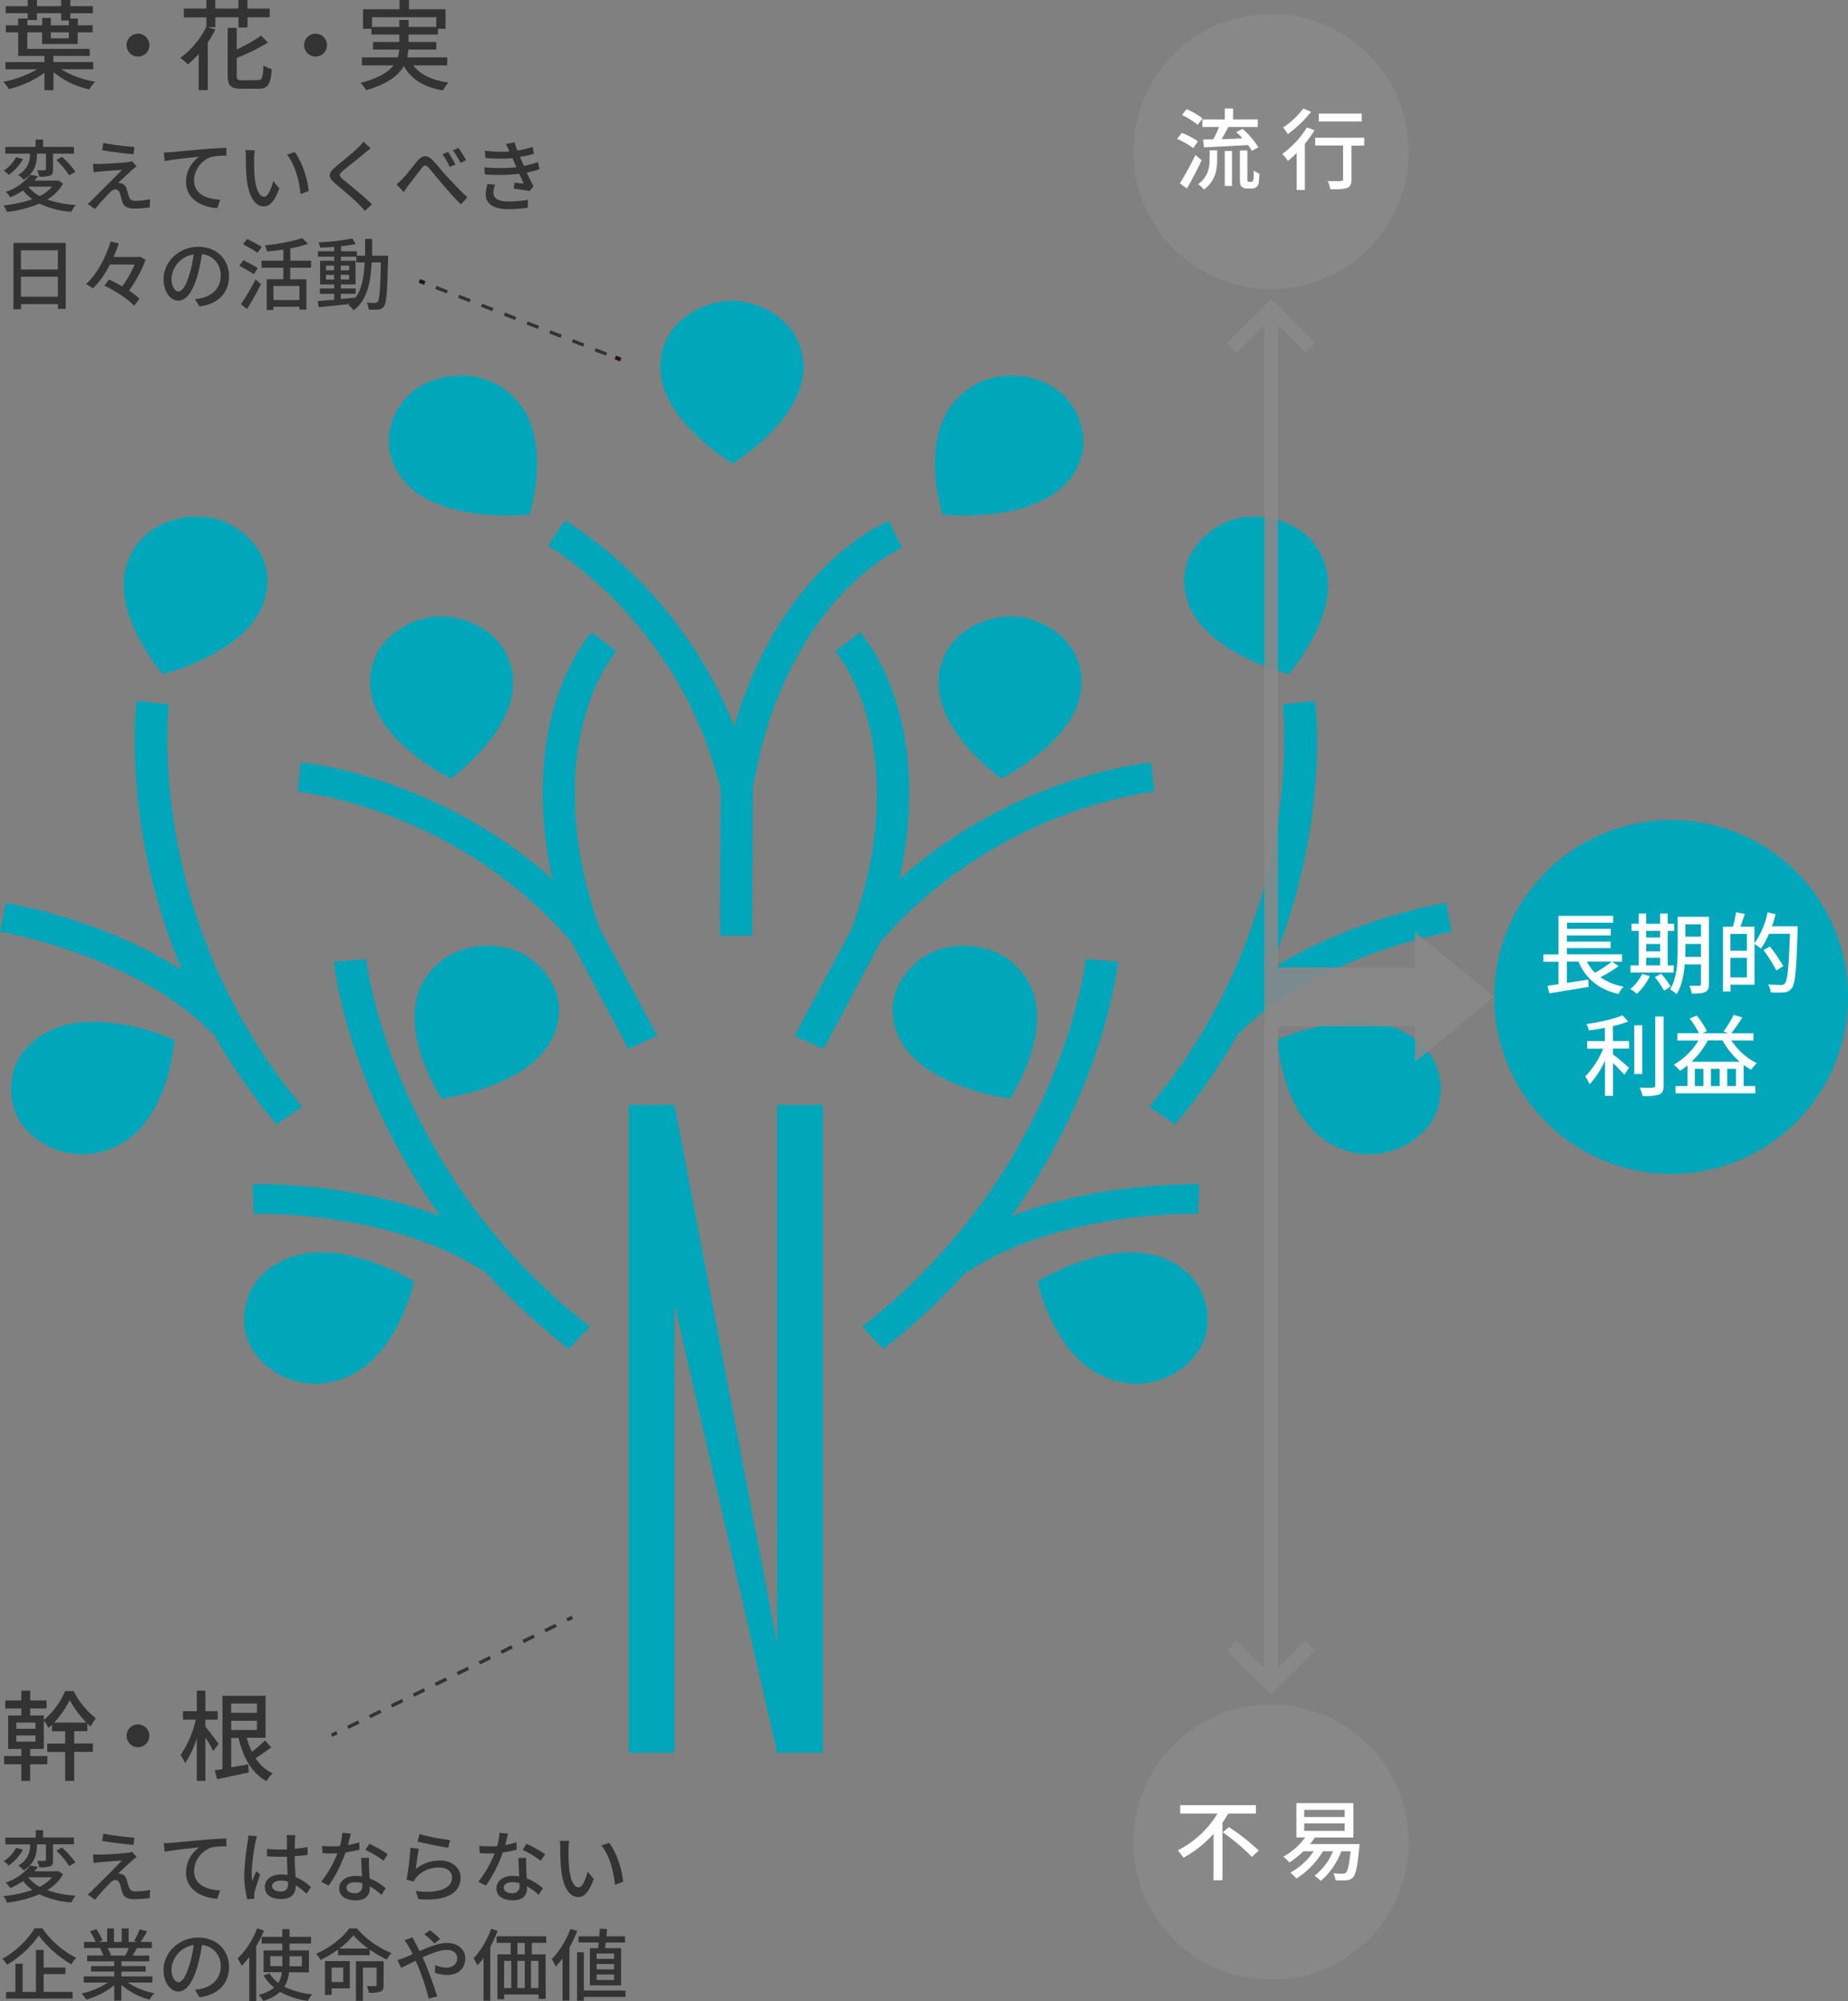 <svg xmlns="http://www.w3.org/2000/svg" xmlns:xlink="http://www.w3.org/1999/xlink" viewBox="0 0 600 649.47"><rect x="0" y="0" width="600" height="649.47" fill="#808080" stroke="none"/><defs><style>.cls-1{fill:none;}.cls-2{fill:#00a6ba;}.cls-3{fill:#333;}.cls-4{fill:#231815;}.cls-5{fill:#888;}.cls-6{fill:#fff;}.cls-7{opacity:0.9;}.cls-8{clip-path:url(#clip-path);}</style><clipPath id="clip-path"><rect class="cls-1" x="398.35" y="97.06" width="86.8" height="452.95"/></clipPath></defs><g id="レイヤー_2" data-name="レイヤー 2"><g id="レイヤー_1-2" data-name="レイヤー 1"><polygon class="cls-2" points="252.33 533.55 218.99 358.57 204.17 358.57 204.17 568.91 218.99 568.91 218.99 423.29 252.33 568.91 267.15 568.91 267.15 358.57 252.33 358.57 252.33 533.55"/><path class="cls-2" d="M194.66,301.16c-5.8-16.57-8.27-30.75-8-45.93.55-29.22,13.35-43.7,13.48-43.84l-8-6.14c-.63.68-15.31,16.94-15.93,49.82a126.87,126.87,0,0,0,3.21,30.29c-37.83-33.54-79.79-37.73-81.78-37.9l-1,9.51c.5,0,51,5,88.89,48.74L204,340.4l9.44-4.19Z"/><path class="cls-2" d="M118.84,311.26l-10.44.91c.22,2.18,4.71,41.06,34.62,82.57-29.13-11.2-59.44-10.42-61-10.37l.37,9.55c.49,0,44.62-1.13,74.92,18.89l.17-.22a214,214,0,0,0,27.21,25.24l6.82-7.27c-64.61-50.29-72.56-118.61-72.64-119.3"/><path class="cls-2" d="M89.81,365l8.35-5.8c-51.49-61.58-43.41-129.9-43.32-130.58l-10.43-1.12c-.28,2.17-4.92,41,14.69,87.36C33.23,298.32,3.41,293.25,1.86,293L0,302.41c.44.07,43.86,7.48,68.84,32.87l.22-.18A201.1,201.1,0,0,0,89.81,365"/><path class="cls-2" d="M234,256.63l-.25,47.06,10.5,0,.19-47.49c2.83-17.2,7.49-30.92,15.11-44.43,14.64-26,33.14-33.84,33.32-33.92l-2.13-4.36-2.11-4.38c-.89.35-21.95,9-38.43,38.29a130.75,130.75,0,0,0-11.8,28.47c-17.7-45.31-53.32-65.94-55-66.9l-5.53,8.13c.44.24,43.3,25,56.15,79.49"/><path class="cls-2" d="M237.87,150.43s23-13.92,23-31.19c0-14.85-13.74-21.55-23.23-21.65-9.51.1-23.24,6.8-23.24,21.65,0,17.27,23.44,31.19,23.44,31.19"/><path class="cls-2" d="M171.94,167s7.75-24.17-4.47-37.37c-10.51-11.35-25.75-8.4-33.08-2.9-7.2,5.66-12.95,18.85-2.44,30.2,12.22,13.2,40,10.07,40,10.07"/><path class="cls-2" d="M85.52,195.8c5.11-14.11-5.63-24.39-14.62-27.2-9.06-2.62-24.4-.17-29.51,13.94-5.94,16.39,11.53,36.3,11.53,36.3s26.66-6.64,32.6-23"/><path class="cls-2" d="M146.28,252.72S168,237.19,166.55,220c-1.27-14.81-15.54-20.51-25-19.93-9.47.77-22.58,8.44-21.3,23.24,1.48,17.22,26.05,29.43,26.05,29.43"/><path class="cls-2" d="M179,337.59c7.08-13.38-2.09-24.85-10.61-28.69-8.61-3.67-24.17-3.07-31.25,10.31-8.23,15.55,6.24,37.37,6.24,37.37s27.38-3.43,35.62-19"/><path class="cls-2" d="M15.41,334.94c-14.1,7.45-13.57,21.64-8.9,29.17a24.81,24.81,0,0,0,32.22,7.45c16.39-8.67,17.86-34.12,17.86-34.12s-24.78-11.17-41.18-2.5"/><path class="cls-2" d="M94.1,408.15C79,413.73,77.33,427.84,80.8,435.9c3.66,8,15.64,17.06,30.75,11.49,17.57-6.49,22.93-31.5,22.93-31.5s-22.81-14.22-40.38-7.74"/><path class="cls-2" d="M374.75,257l-1-9.51c-2,.17-44,4.36-81.79,37.9a126.36,126.36,0,0,0,3.21-30.29c-.61-32.87-15.29-49.14-15.92-49.82l-8.05,6.14c.13.14,12.93,14.62,13.47,43.84.29,15.18-2.17,29.36-8,45.93l-18.72,35.06,9.44,4.18L286,305.55C323.78,262.14,374.24,257,374.75,257"/><path class="cls-2" d="M389,393.92l.37-9.55c-1.58,0-31.9-.83-61,10.37,29.92-41.51,34.39-80.39,34.62-82.57l-10.44-.91c-.07.69-7.88,68.9-72.63,119.3l6.81,7.27a214.75,214.75,0,0,0,27.22-25.24l.17.22c30.31-20,74.5-18.87,74.91-18.89"/><path class="cls-2" d="M469.46,293c-1.55.25-31.36,5.32-57.24,21.87,19.62-46.32,15-85.18,14.69-87.36l-10.43,1.12c.09.69,8.17,69-43.32,130.58l8.35,5.79a201,201,0,0,0,20.75-29.9l.22.18c25-25.39,68.4-32.8,68.84-32.87Z"/><path class="cls-2" d="M418.4,218.84s17.47-19.91,11.53-36.3c-5.1-14.11-20.45-16.55-29.51-13.94-9,2.81-19.72,13.09-14.61,27.2,5.93,16.39,32.59,23,32.59,23"/><path class="cls-2" d="M329.79,200.05c-9.48-.58-23.75,5.12-25,19.93-1.49,17.21,20.28,32.73,20.28,32.73s24.56-12.2,26-29.41c1.28-14.82-11.83-22.48-21.3-23.25"/><path class="cls-2" d="M302.92,308.9c-8.52,3.84-17.69,15.31-10.6,28.7,8.23,15.55,35.61,19,35.61,19s14.47-21.82,6.24-37.37c-7.08-13.38-22.65-14-31.25-10.31"/><path class="cls-2" d="M455.91,334.94c-16.4-8.67-41.18,2.5-41.18,2.5s1.47,25.45,17.86,34.12a24.81,24.81,0,0,0,32.22-7.45c4.68-7.53,5.2-21.72-8.9-29.17"/><path class="cls-2" d="M377.22,408.15c-17.57-6.48-40.38,7.74-40.38,7.74s5.37,25,22.93,31.5c15.11,5.57,27.09-3.51,30.76-11.49,3.47-8.06,1.8-22.17-13.31-27.75"/><path class="cls-2" d="M346,157c10.52-11.36,4.77-24.55-2.43-30.2s-22.57-8.45-33.09,2.91C298.28,142.85,306,167,306,167s27.78,3.13,40-10.07"/><path class="cls-3" d="M24.09,565.86h6.06v2.71H24.09V578H21.16v-9.38H15.35v-2.71h5.81v-4H16.88v-2.11c-.38.35-.76.7-1.18,1a11.43,11.43,0,0,0-1.47-2.42v9.25H9.8v2.3h5.58v2.68H9.8V578H6.93v-5.39H1.34v-2.68H6.93v-2.3H2.65V556.79H6.93V554.5H1.69v-2.62H6.93v-3.16H9.8v3.16h5.33v2.62H9.8v2.29h4.43v1.44a25.18,25.18,0,0,0,6.93-9.38H23.9a26.94,26.94,0,0,0,7.21,8.84,17.12,17.12,0,0,0-1.66,2.71c-.35-.32-.73-.64-1.08-1v2.46H24.09Zm-12.57-6.77H5.3v2h6.22Zm0,4.18H5.3v2h6.22Zm16.53-4.18a34.45,34.45,0,0,1-5.43-7.3,29,29,0,0,1-5.07,7.3Z"/><path class="cls-3" d="M44.8,559.67a3.7,3.7,0,1,1-3.71,3.7A3.7,3.7,0,0,1,44.8,559.67Z"/><path class="cls-3" d="M69.23,568.31a45.1,45.1,0,0,0-2.55-4.4V578H63.9V564.16a31.51,31.51,0,0,1-3.79,8.11,16.34,16.34,0,0,0-1.47-2.68,33.57,33.57,0,0,0,4.94-11.46H59.41v-2.74H63.9v-6.67h2.78v6.67h4v2.74h-4v2.27c.92,1.05,3.7,4.72,4.31,5.58Zm18.83-1.18c-1.63,1.18-3.48,2.52-5.08,3.51a13.37,13.37,0,0,0,5.56,4.92,10.66,10.66,0,0,0-2,2.52c-4.82-2.56-7.56-7.63-9.1-14H75.07v9.54l5.52-1,.19,2.64c-3.57.8-7.37,1.57-10.27,2.21l-.8-2.88c.73-.12,1.6-.25,2.52-.41v-23.8h14V564H80.11a25.41,25.41,0,0,0,1.69,4.56,42.89,42.89,0,0,0,4.25-3.7Zm-13-14.23v3h8.36v-3Zm0,8.58h8.36v-3H75.07Z"/><path class="cls-3" d="M20.48,608.32a14.6,14.6,0,0,1-5.14,5.16,33.8,33.8,0,0,0,9.25,1.76,10.47,10.47,0,0,0-1.41,2.22,29.07,29.07,0,0,1-10.39-2.65,38.17,38.17,0,0,1-10.54,2.7,7,7,0,0,0-1.15-2.12,39.78,39.78,0,0,0,9.39-2,14.85,14.85,0,0,1-3-2.86,25.41,25.41,0,0,1-4.16,2.25,6.71,6.71,0,0,0-1.51-1.77,16.57,16.57,0,0,0,8-5.56l2.5.46c-.36.48-.74,1-1.15,1.43h7.3l.41-.1Zm-13-8a15.72,15.72,0,0,1-4.64,5.16,12.64,12.64,0,0,0-1.64-1.41,11.25,11.25,0,0,0,4-4.36ZM12,598.65c0,2.63-.43,6-4.31,8.42a8.88,8.88,0,0,0-1.74-1.61,7.14,7.14,0,0,0,3.8-6.86h-8v-2.2h9.85V594H14v2.37H24v2.2H17.21v5.15c0,1.08-.13,1.69-.95,2a10.06,10.06,0,0,1-3.54.33,9.83,9.83,0,0,0-.64-2.09c1.07,0,2.14,0,2.45,0s.38-.07.38-.35V598.6H12ZM9.19,609.32a11.77,11.77,0,0,0,3.73,3.06,13.21,13.21,0,0,0,4-3.09H9.22Zm10.93-9.7a27.53,27.53,0,0,1,4.34,4.85l-2,1.2a27,27,0,0,0-4.13-5Z"/><path class="cls-3" d="M42.83,603.91c-1,.94-3.65,3.34-4.44,4.18a3,3,0,0,1,.94.13A2.37,2.37,0,0,1,41.1,610c.23.71.53,1.84.79,2.58s.84,1.3,2,1.3a23.43,23.43,0,0,0,4.85-.51l-.15,2.68a40,40,0,0,1-4.85.35c-2.17,0-3.48-.48-4-2.14-.25-.77-.58-2.12-.81-2.81-.31-.87-.82-1.27-1.46-1.27a2.72,2.72,0,0,0-1.76,1,69.84,69.84,0,0,0-4.85,5.38l-2.4-1.66a11.94,11.94,0,0,0,1.45-1.32c1.15-1.13,7.3-7.25,9.7-9.73-1.88.1-5.59.41-7.12.54a20.21,20.21,0,0,0-2.09.28l-.23-2.81c.59,0,1.43.07,2.27.07,1.35,0,7.15-.35,9.17-.61a6.4,6.4,0,0,0,1.27-.28l1.51,1.69C43.78,603.11,43.22,603.6,42.83,603.91Zm.84-7.48-.33,2.34c-2.6-.2-7.14-.76-10.18-1.3l.38-2.35A93.83,93.83,0,0,0,43.67,596.43Z"/><path class="cls-3" d="M55.51,598.11c1.87-.15,6.36-.59,11-1,2.7-.21,5.23-.36,7-.41v2.55a22.83,22.83,0,0,0-4.91.38A8.33,8.33,0,0,0,63,607.23c0,4.59,4.29,6.12,8.48,6.3l-.92,2.73c-5-.25-10.16-2.91-10.16-8.5a10,10,0,0,1,4.29-8.19c-2.22.25-8.43.86-11.23,1.45l-.29-2.78C54.16,598.21,55,598.16,55.51,598.11Z"/><path class="cls-3" d="M83.46,595.94a16.28,16.28,0,0,0-.51,1.94,63,63,0,0,0-1.23,10,20,20,0,0,0,.18,2.65c.36-1,.9-2.27,1.28-3.19l1.3,1c-.66,1.89-1.53,4.47-1.81,5.77a5.88,5.88,0,0,0-.13,1.15c0,.26,0,.64,0,1l-2.24.15a30.08,30.08,0,0,1-1-8,77.32,77.32,0,0,1,1.12-10.59c.08-.64.18-1.43.21-2.09Zm16.06,18.69a22.68,22.68,0,0,0-3.5-2.76V612c0,2.35-1.12,4.34-4.65,4.34S86,614.86,86,612.43s2-4.06,5.39-4.06a12.14,12.14,0,0,1,2,.16c-.08-1.76-.18-3.93-.23-5.9-.71,0-1.43,0-2.14,0-1.46,0-2.84-.08-4.32-.15l0-2.4c1.45.13,2.86.2,4.36.2.72,0,1.41,0,2.12-.05,0-1.25,0-2.32,0-3a9.33,9.33,0,0,0-.16-1.61h2.89c-.08.51-.13,1-.16,1.56s0,1.71-.07,2.86a41.5,41.5,0,0,0,4.18-.56V602c-1.3.21-2.73.36-4.18.46,0,2.53.2,4.8.28,6.74a16.93,16.93,0,0,1,5,3.29Zm-6-3.93a8.72,8.72,0,0,0-2.35-.34c-1.68,0-2.83.74-2.83,1.79s1.12,1.76,2.73,1.76c1.87,0,2.45-.94,2.45-2.52Z"/><path class="cls-3" d="M116.69,600.33a38.16,38.16,0,0,1-4.49.9A44.52,44.52,0,0,1,106.71,612l-2.45-1.25a36.17,36.17,0,0,0,5.28-9.21c-.61,0-1.2,0-1.81,0-1,0-2,0-3-.1l-.17-2.35c1,.1,2.19.15,3.21.15.84,0,1.71,0,2.61-.1a21,21,0,0,0,.74-4.29l2.78.25c-.21.87-.54,2.28-.92,3.71a27.12,27.12,0,0,0,3.68-.87Zm3.12,2.63a29.37,29.37,0,0,0,0,3c0,.82.1,2.27.18,3.7a16.73,16.73,0,0,1,5.23,3.2L123.84,615a20.05,20.05,0,0,0-3.78-2.8v.69c0,2.14-1.3,3.88-4.62,3.88-2.93,0-5.31-1.25-5.31-3.88,0-2.38,2.15-4.06,5.29-4.06a11.13,11.13,0,0,1,2.11.18c-.1-2-.22-4.37-.28-6Zm-2.2,8.22a8.67,8.67,0,0,0-2.32-.3c-1.69,0-2.78.74-2.78,1.76s.86,1.81,2.6,1.81a2.2,2.2,0,0,0,2.53-2.38C117.64,611.82,117.64,611.54,117.61,611.18Zm6.92-7.25a32,32,0,0,0-5.9-3.52l1.28-2a41.4,41.4,0,0,1,6,3.4Z"/><path class="cls-3" d="M135,606.61a12.2,12.2,0,0,1,7.84-2.76c4.11,0,6.71,2.53,6.71,5.52,0,4.57-3.88,7.84-13.73,7l-.79-2.63c7.81,1,11.76-1.1,11.76-4.44,0-1.87-1.73-3.17-4.16-3.17a9.47,9.47,0,0,0-7.45,3.17,5.55,5.55,0,0,0-.84,1.35l-2.35-.56a94.34,94.34,0,0,0,1.27-10.39l2.71.36C135.63,601.66,135.19,605.06,135,606.61Zm1.2-11.33a74,74,0,0,0,9.93,1.94l-.59,2.47c-2.47-.33-8-1.48-10-2Z"/><path class="cls-3" d="M167.74,600.33a37.94,37.94,0,0,1-4.5.9A44.17,44.17,0,0,1,157.75,612l-2.45-1.25a36.51,36.51,0,0,0,5.29-9.21c-.61,0-1.2,0-1.81,0-1,0-2,0-3-.1l-.18-2.35c1,.1,2.19.15,3.22.15.84,0,1.71,0,2.6-.1a20.32,20.32,0,0,0,.74-4.29l2.78.25c-.2.87-.53,2.28-.92,3.71a27.12,27.12,0,0,0,3.68-.87Zm3.11,2.63a26.65,26.65,0,0,0,0,3c0,.82.1,2.27.17,3.7a16.91,16.91,0,0,1,5.24,3.2L174.88,615a20,20,0,0,0-3.77-2.8v.69c0,2.14-1.31,3.88-4.62,3.88-2.94,0-5.31-1.25-5.31-3.88,0-2.38,2.14-4.06,5.28-4.06a11.3,11.3,0,0,1,2.12.18c-.1-2-.23-4.37-.28-6Zm-2.19,8.22a8.75,8.75,0,0,0-2.33-.3c-1.68,0-2.78.74-2.78,1.76s.87,1.81,2.6,1.81a2.2,2.2,0,0,0,2.53-2.38C168.68,611.82,168.68,611.54,168.66,611.18Zm6.91-7.25a31.87,31.87,0,0,0-5.89-3.52l1.27-2a41.4,41.4,0,0,1,6.05,3.4Z"/><path class="cls-3" d="M184.58,600.23a54.49,54.49,0,0,0,.18,5.69c.38,4,1.4,6.64,3.09,6.64,1.27,0,2.37-2.76,2.93-5.08l2,2.37c-1.6,4.34-3.16,5.85-5,5.85-2.56,0-4.91-2.45-5.6-9.11-.25-2.22-.28-5.24-.28-6.77a12.11,12.11,0,0,0-.18-2.37l3.09,0A21.81,21.81,0,0,0,184.58,600.23Zm17.71,10.52-2.62,1c-.41-4.34-1.87-9.78-4.42-12.79l2.53-.84C200.1,601.07,202,606.64,202.29,610.75Z"/><path class="cls-3" d="M13.74,625.83a29.6,29.6,0,0,0,11,9.6,11.39,11.39,0,0,0-1.58,2.11,35.29,35.29,0,0,1-10.57-9.34,32.71,32.71,0,0,1-10.31,9.45,10.27,10.27,0,0,0-1.51-1.92,29,29,0,0,0,10.49-9.9Zm.43,20.67h9.39v2.15H2V646.5H5v-9.16H7.35v9.16h4.32V632.85h2.5v5.72h7.07v2.14H14.17Z"/><path class="cls-3" d="M41.48,643.44a23.4,23.4,0,0,0,8.65,3.47A10.93,10.93,0,0,0,48.55,649a22.67,22.67,0,0,1-9.14-4.8v5.13H37.09v-5A25.55,25.55,0,0,1,28,649a10.8,10.8,0,0,0-1.56-2,24.77,24.77,0,0,0,8.6-3.55H27.18v-2h9.91v-1.56H29.56v-1.78h7.53v-1.54H28.31v-1.88h5.23a12.47,12.47,0,0,0-1.07-2.33l.61-.1H27.29v-2h3.77a19.22,19.22,0,0,0-1.86-3.45l2.07-.69a18.12,18.12,0,0,1,2,3.65l-1.3.49h2.81V625.9H37v4.37h2.52V625.9h2.25v4.37h2.76l-1-.31a23,23,0,0,0,1.79-3.78l2.45.62c-.69,1.25-1.46,2.52-2.12,3.47h3.67v2H44.47c-.49.87-1,1.71-1.43,2.43h5.41v1.88h-9v1.54h7.84v1.78H39.41v1.56H49.47v2Zm-6.56-11.18a10.84,10.84,0,0,1,1.1,2.27l-.74.16h5.38a23.9,23.9,0,0,0,1.13-2.43Z"/><path class="cls-3" d="M63.27,645.79a13.78,13.78,0,0,0,2.25-.36c3.24-.74,6.13-3.09,6.13-7.17a6.69,6.69,0,0,0-6.08-7,59.65,59.65,0,0,1-1.5,7.1c-1.54,5.16-3.63,8-6.16,8s-4.8-2.83-4.8-7c0-5.62,5-10.5,11.31-10.5,6.08,0,9.93,4.24,9.93,9.55s-3.39,9-9.57,9.83Zm-1.78-8a35.09,35.09,0,0,0,1.38-6.51,8.47,8.47,0,0,0-7.2,7.82c0,2.91,1.3,4.23,2.32,4.23S60.31,641.68,61.49,637.77Z"/><path class="cls-3" d="M85.71,626.59a44.32,44.32,0,0,1-2.53,5.13v17.75H80.93V635.15a26.92,26.92,0,0,1-2.47,2.91,16.12,16.12,0,0,0-1.3-2.4,27.67,27.67,0,0,0,6.33-9.81Zm8.14,13.53a10.21,10.21,0,0,1-1.56,4.67,25.07,25.07,0,0,0,9.07,2.45,10.93,10.93,0,0,0-1.41,2.15,24.93,24.93,0,0,1-9-2.91,13.37,13.37,0,0,1-5.51,2.93,9.26,9.26,0,0,0-1.45-2,11.93,11.93,0,0,0,5-2.3,14.52,14.52,0,0,1-3.42-4l1.94-.61a10.79,10.79,0,0,0,2.86,3.06,8.29,8.29,0,0,0,1.15-3.47H85.58V633h6.08v-2.2H84.94v-2.17h6.72v-2.52H94v2.52h7v2.17H94V633h6.31v7.17Zm-2.19-2v-3.24H87.75v3.24ZM94,634.92v3.24h4v-3.24Z"/><path class="cls-3" d="M115.88,625.88a28.78,28.78,0,0,0,11.28,8,10.17,10.17,0,0,0-1.58,2.12,38.06,38.06,0,0,1-5.54-3.24v1.81H109.75v-1.84a35.74,35.74,0,0,1-5.64,3.39,9.74,9.74,0,0,0-1.46-2c4.42-1.94,8.71-5.33,10.75-8.24Zm-2.3,19.48h-5.9v2.12h-2.17v-11h8.07Zm-5.9-6.77v4.7h3.75v-4.7Zm11.87-6.18a27.8,27.8,0,0,1-4.8-4.29,25.53,25.53,0,0,1-4.57,4.29Zm5,11.87c0,1.1-.2,1.74-1,2.12a10.9,10.9,0,0,1-3.78.36,9.22,9.22,0,0,0-.64-2.14c1.2,0,2.35,0,2.68,0s.46-.1.46-.41v-5.61h-4.44v10.79h-2.27V636.52h9Z"/><path class="cls-3" d="M133.92,628.76c.2.44.69,1.36.94,1.82.44.79.9,1.71,1.36,2.68,3-1.36,6.3-2.66,8.9-2.66,3.68,0,5.93,2.2,5.93,5,0,3.17-2.12,5.39-6,5.39a11.46,11.46,0,0,1-3.83-.72l.08-2.5a8.93,8.93,0,0,0,3.52.84c2.4,0,3.63-1.33,3.63-3.11,0-1.43-1.13-2.63-3.37-2.63s-5.06,1.12-7.87,2.42c.29.62.57,1.25.85,1.87,1.3,3,3,8,3.9,10.8l-2.78.68a74.32,74.32,0,0,0-3.42-10.41l-.82-1.86c-1.89.94-3.57,1.81-4.69,2.32l-1.2-2.58a17.86,17.86,0,0,0,2.27-.74c.81-.33,1.71-.71,2.65-1.15-.46-.94-.89-1.79-1.3-2.5a18.44,18.44,0,0,0-1.33-2Zm7.15,2a36.86,36.86,0,0,0-3.3-3l1.84-1.3a37.21,37.21,0,0,1,3.32,2.86Z"/><path class="cls-3" d="M161.56,626.67a38.27,38.27,0,0,1-2.38,5.23v17.44H157V635.45a24.38,24.38,0,0,1-2,2.45,23.25,23.25,0,0,0-1.25-2.32,27.43,27.43,0,0,0,5.71-9.6Zm11.1,3.91v3.72h4.5v14.45h-2.3v-1.43H163.7v1.56h-2.19V634.3h4.29v-3.72h-4.57v-2.15h16.1v2.15Zm-9,14.67H166v-8.83h-2.3Zm6.72-14.67H168v3.72h2.4Zm-2.4,5.84v8.83h2.4v-8.83Zm6.84,0h-2.43v8.83h2.43Z"/><path class="cls-3" d="M187.41,626.69a41.79,41.79,0,0,1-2.52,5.39v17.23h-2.25V635.6a30.52,30.52,0,0,1-2.2,2.66,18.85,18.85,0,0,0-1.3-2.4,28.33,28.33,0,0,0,6.05-9.83Zm15.68,21.42H189.56v1.23h-2.2v-15.7h2.2v12.41h13.53Zm-8.91-15.82c.07-.57.15-1.2.2-1.84h-6.56v-2h6.74c.08-.87.13-1.72.18-2.48l2.35.13c-.05.74-.13,1.55-.21,2.35h6.05v2h-6.25c-.1.64-.18,1.27-.26,1.84h5.24v12.07H191.52V632.29Zm5.2,1.73h-5.66v1.74h5.66Zm0,3.42h-5.66v1.74h5.66Zm0,3.4h-5.66v1.78h5.66Z"/><path class="cls-3" d="M19.91,22.49a28.9,28.9,0,0,0,11,4A12.38,12.38,0,0,0,29,29a26.92,26.92,0,0,1-11.64-5.61v5.87H14.42V23.67A33.92,33.92,0,0,1,2.87,28.91a12.25,12.25,0,0,0-1.81-2.36,34.8,34.8,0,0,0,11-4.06H1.76V20.16H14.42v-2H5.91V10.5h-4V8.2h4V6h3V8.2h4.79V5.81H16.5V8.2h5.84V6.64H19.85V4.28H12V6.51H9V4.28H1.85V2H9V0h3V2h7.85V0h3V2h7.3v2.3h-7.3V6h2.42V8.2h4.82v2.3H25.24v3.79H13.66V10.5H8.87v5.36H29.13v2.29H17.33v2H30.25v2.33Zm-3.41-12v1.94h5.84V10.5Z"/><path class="cls-3" d="M44.8,10.94a3.71,3.71,0,1,1-3.71,3.7A3.7,3.7,0,0,1,44.8,10.94Z"/><path class="cls-3" d="M69.93,8.81H67.51l2.42.76a33.16,33.16,0,0,1-2.48,4.21V29.26H64.51V17.52A35.28,35.28,0,0,1,61,20.9a19.37,19.37,0,0,0-2.45-2.11A27.61,27.61,0,0,0,67,8.65h0v-3H59.69V2.78H67V0h2.9V2.78h7.5V0h2.94V2.78h7.21V5.62H80.37V8.93H77.43V5.62h-7.5ZM83.72,26c1.4,0,1.62-.77,1.82-4.79a8.57,8.57,0,0,0,2.71,1.21c-.35,4.88-1.21,6.38-4.34,6.38H78.36c-3.48,0-4.44-1-4.44-4.4V9.06h2.94v7a48.71,48.71,0,0,0,7.91-4.5L87,13.81a64.22,64.22,0,0,1-10.14,5v5.65c0,1.37.28,1.6,1.78,1.6Z"/><path class="cls-3" d="M102.44,10.94a3.71,3.71,0,1,1-3.7,3.7A3.7,3.7,0,0,1,102.44,10.94Z"/><path class="cls-3" d="M134.19,21.22c2.23,3,6.09,4.85,11.45,5.55a10.79,10.79,0,0,0-1.79,2.58c-6.22-1.05-10.27-3.54-12.73-7.94-1.72,3.06-5.23,5.84-12.25,7.85a11.43,11.43,0,0,0-1.82-2.36c5.87-1.5,9-3.51,10.72-5.68H117.5V18.63h11.64a11.45,11.45,0,0,0,.48-2.55H121.1V13.62h8.56V11.2h-9.07V9.35h-2.71V3h11.84V0h3.06V3h11.87V9.35h-2.46V11.2h-9.54v2.42h9v2.46h-9.06a16.68,16.68,0,0,1-.38,2.55h13v2.59ZM129.66,8.74V6.48h3V8.74h9V5.58H120.79V8.74Z"/><path class="cls-3" d="M20.48,59.6a14.68,14.68,0,0,1-5.14,5.16,33.8,33.8,0,0,0,9.25,1.76,10.23,10.23,0,0,0-1.41,2.22,29.07,29.07,0,0,1-10.39-2.66A38.53,38.53,0,0,1,2.25,68.79,7,7,0,0,0,1.1,66.67a39.78,39.78,0,0,0,9.39-2,15.13,15.13,0,0,1-3-2.86,25.4,25.4,0,0,1-4.16,2.24,6.82,6.82,0,0,0-1.51-1.76,16.63,16.63,0,0,0,8-5.56l2.5.46c-.36.48-.74,1-1.15,1.43h7.3l.41-.11Zm-13-8a15.82,15.82,0,0,1-4.64,5.16A11.91,11.91,0,0,0,1.2,55.36a11.31,11.31,0,0,0,4-4.36ZM12,49.92c0,2.63-.43,6-4.31,8.43A8.88,8.88,0,0,0,5.9,56.74a7.14,7.14,0,0,0,3.8-6.87h-8V47.68h9.85V45.3H14v2.38H24v2.19H17.21V55c0,1.07-.13,1.69-.95,2a10.06,10.06,0,0,1-3.54.33,9.83,9.83,0,0,0-.64-2.09c1.07.05,2.14.05,2.45,0s.38-.08.38-.36V49.87H12ZM9.19,60.6a11.77,11.77,0,0,0,3.73,3.06,13.21,13.21,0,0,0,4-3.09H9.22Zm10.93-9.7a27.53,27.53,0,0,1,4.34,4.85l-2,1.19a27.31,27.31,0,0,0-4.13-5Z"/><path class="cls-3" d="M42.83,55.18c-1,1-3.65,3.35-4.44,4.19a2.74,2.74,0,0,1,.94.13,2.37,2.37,0,0,1,1.77,1.78c.23.72.53,1.84.79,2.58.25.9.84,1.31,2,1.31a22.7,22.7,0,0,0,4.85-.52l-.15,2.68a40,40,0,0,1-4.85.36c-2.17,0-3.48-.48-4-2.14-.25-.77-.58-2.12-.81-2.81-.31-.87-.82-1.28-1.46-1.28a2.76,2.76,0,0,0-1.76,1,72.3,72.3,0,0,0-4.85,5.39l-2.4-1.66a12.16,12.16,0,0,0,1.45-1.33c1.15-1.12,7.3-7.25,9.7-9.72-1.88.1-5.59.41-7.12.53-.81.08-1.53.18-2.09.28l-.23-2.8c.59.05,1.43.07,2.27.07,1.35,0,7.15-.36,9.17-.61a6.4,6.4,0,0,0,1.27-.28L44.34,54C43.78,54.39,43.22,54.88,42.83,55.18Zm.84-7.48-.33,2.35c-2.6-.2-7.14-.76-10.18-1.3l.38-2.35A93.73,93.73,0,0,0,43.67,47.7Z"/><path class="cls-3" d="M55.51,49.39c1.87-.15,6.36-.59,11-1,2.7-.2,5.23-.35,7-.41v2.56a22.21,22.21,0,0,0-4.91.38A8.33,8.33,0,0,0,63,58.5c0,4.6,4.29,6.13,8.48,6.31l-.92,2.73c-5-.26-10.16-2.91-10.16-8.5a10,10,0,0,1,4.29-8.2c-2.22.26-8.43.87-11.23,1.46l-.29-2.78C54.16,49.49,55,49.44,55.51,49.39Z"/><path class="cls-3" d="M82.49,51.51c0,1.58,0,3.72.18,5.69.38,4,1.4,6.64,3.09,6.64,1.27,0,2.37-2.76,2.93-5.08l2,2.37c-1.61,4.34-3.17,5.85-5,5.85-2.56,0-4.9-2.45-5.59-9.12a65.64,65.64,0,0,1-.28-6.76,12.87,12.87,0,0,0-.18-2.37l3.09.05A20.12,20.12,0,0,0,82.49,51.51ZM100.21,62l-2.63,1c-.41-4.34-1.87-9.78-4.42-12.79l2.53-.85C98,52.35,99.88,57.92,100.21,62Z"/><path class="cls-3" d="M120.34,48.14c-.64.48-1.43,1.17-1.94,1.55-1.68,1.43-5.18,4.19-7,5.7-1.45,1.25-1.45,1.58,0,2.86,2.12,1.76,6.9,5.61,9.37,8.06l-2.29,2.12c-.62-.71-1.33-1.4-1.94-2.07-1.38-1.48-5.47-4.92-7.79-6.89s-2.2-3.29.18-5.28c1.94-1.64,5.61-4.55,7.32-6.26A14.11,14.11,0,0,0,118,46Z"/><path class="cls-3" d="M130.68,58C132,56.74,134,54,135.53,52.2s3.06-2.07,4.82-.34c1.56,1.61,3.57,4.17,5.16,5.85s3.9,4.21,6.23,6.31l-2.07,2.32c-1.87-1.76-4.09-4.34-5.77-6.28s-3.52-4.26-4.7-5.57c-1-1.09-1.48-.94-2.27.08-1.1,1.38-3.09,4-4.29,5.54-.56.72-1.12,1.63-1.53,2.22l-2.37-2.48A20.8,20.8,0,0,0,130.68,58Zm17.2-4.62-1.84.82a26.4,26.4,0,0,0-2.37-4.14l1.81-.76A42.59,42.59,0,0,1,147.88,53.42ZM151.33,52l-1.82.87a28.2,28.2,0,0,0-2.45-4.06l1.77-.82A45.06,45.06,0,0,1,151.33,52Z"/><path class="cls-3" d="M175.14,54.93A29,29,0,0,1,171,56c.72,1.48,1.48,3.11,2.2,4.46L172,62c-1.33-.25-3.55-.56-5.18-.76l.2-1.94c1.15.13,2.25.23,3,.3-.44-1-.92-2.09-1.43-3.19a62.22,62.22,0,0,1-11.21.21l-.1-2.33a51.34,51.34,0,0,0,10.39,0l-.69-1.6c-.2-.46-.41-.92-.59-1.36a49.12,49.12,0,0,1-8.8-.07l-.16-2.33a45.52,45.52,0,0,0,8,.26l-.21-.43a15.87,15.87,0,0,0-1-2l2.86-.59a25.73,25.73,0,0,0,.89,2.71,30.92,30.92,0,0,0,4.93-1.2l.43,2.24a29.36,29.36,0,0,1-4.52,1l.46,1.07c.21.46.49,1.1.82,1.84a29.13,29.13,0,0,0,4.59-1.22Zm-14.37,5a8.43,8.43,0,0,0-.59,2.52c0,1.79,1.35,2.94,4.82,2.94a33.26,33.26,0,0,0,6.41-.56l-.07,2.55a38.35,38.35,0,0,1-6.26.51c-4.62,0-7.38-1.58-7.38-4.9a12,12,0,0,1,.59-3.27Z"/><path class="cls-3" d="M21.34,78.84v21.42H18.82V98.71h-12v1.65H4.37V78.84ZM6.79,81.24v6.23h12V81.24Zm12,15.07V89.82h-12v6.49Z"/><path class="cls-3" d="M47.27,84.31a41.38,41.38,0,0,1-5.38,10,21.17,21.17,0,0,1,3.37,2.65l-1.69,2.28c-1.91-2.1-6.12-4.85-9.67-6.51l1.5-2a45.36,45.36,0,0,1,4.29,2.23,35,35,0,0,0,4-7.1h-8A29.7,29.7,0,0,1,30.2,93.6a15.51,15.51,0,0,0-2.28-1.38c3.81-3.45,6.59-9.16,8-13.84l2.65.62a46.89,46.89,0,0,1-1.71,4.41H45l.46-.1Z"/><path class="cls-3" d="M63.27,97.07a13.78,13.78,0,0,0,2.25-.36c3.24-.74,6.13-3.08,6.13-7.17a6.69,6.69,0,0,0-6.08-7.05,59.65,59.65,0,0,1-1.5,7.1c-1.54,5.16-3.63,8-6.16,8s-4.8-2.83-4.8-7c0-5.62,5-10.49,11.31-10.49,6.08,0,9.93,4.23,9.93,9.54s-3.39,9-9.57,9.83Zm-1.78-8a35.44,35.44,0,0,0,1.38-6.51,8.46,8.46,0,0,0-7.2,7.81c0,2.91,1.3,4.24,2.32,4.24S60.31,93,61.49,89.06Z"/><path class="cls-3" d="M82.39,89c-1-.71-3.17-1.94-4.7-2.73L79,84.46c1.46.72,3.63,1.84,4.7,2.53ZM78.2,98.73A73.56,73.56,0,0,0,83,90.66l1.71,1.59a91.77,91.77,0,0,1-4.52,8.06Zm5.39-16.67c-1-.74-3.17-2-4.67-2.81l1.32-1.68A51.15,51.15,0,0,1,85,80.15Zm10.62,4.83v3.77h5.26v9.83H97.22v-.94H88.77v1.07H86.6v-10H92V86.89h-7.1V84.61H92V81c-1.79.28-3.62.48-5.31.61a8.4,8.4,0,0,0-.69-2,58.65,58.65,0,0,0,12.13-2.32L100,79.13a34.89,34.89,0,0,1-5.74,1.48v4H101v2.28Zm3,5.92H88.77V97.4h8.45Z"/><path class="cls-3" d="M126,83s0,.82,0,1.1c-.28,10.54-.51,14.17-1.33,15.26a2.24,2.24,0,0,1-1.81,1.1,18.71,18.71,0,0,1-3.14,0,6.42,6.42,0,0,0-.66-2.25c1.17.1,2.22.1,2.68.1a1,1,0,0,0,.92-.41c.56-.71.81-3.95,1-12.73h-3c-.33,6.79-1.48,12.2-5.87,15.57A7.71,7.71,0,0,0,113.09,99a5.19,5.19,0,0,0,.46-.36c-3.67.43-7.35.82-10.08,1.07l-.31-2c1.48-.1,3.32-.25,5.34-.43V95.36h-4.65V93.63h4.65V92.32h-4.57V84.64h4.57V83.31h-5.26V81.55h5.26V80.12c-1.56.13-3.12.2-4.55.26a6.72,6.72,0,0,0-.56-1.71,79.59,79.59,0,0,0,11-1.26l1.13,1.79c-1.36.28-3,.54-4.8.72v1.63h5.15V83h2.68c0-1.74,0-3.55,0-5.46h2.27c0,1.89,0,3.72,0,5.46Zm-20.17,4.72h2.63V86.2h-2.63Zm2.63,3V89.21h-2.63v1.56Zm2.17,6.33c1.58-.16,3.21-.31,4.82-.49,2.1-2.88,2.73-6.74,2.94-11.38h-2.71V83.31h-5v1.33h4.75v7.68h-4.75v1.31h4.8v1.73h-4.8Zm2.73-9.35V86.2h-2.73v1.55Zm-2.73,1.46v1.56h2.73V89.21Z"/><rect class="cls-3" x="107.54" y="562.23" width="1.91" height="1.13" transform="translate(-236.34 104.98) rotate(-26.08)"/><path class="cls-3" d="M113.17,561.13l-.5-1,3.56-1.74.49,1Zm7.11-3.48-.49-1,3.56-1.75.49,1Zm7.12-3.49-.5-1,3.56-1.74.5,1Zm7.11-3.48-.49-1,3.56-1.75.49,1Zm7.12-3.49-.5-1,3.56-1.74.5,1Zm7.12-3.48-.5-1,3.56-1.75.49,1Zm7.11-3.49-.49-1,3.55-1.74.5,1Zm7.12-3.48-.5-1L166,534l.49,1Zm7.11-3.49-.49-1,3.55-1.74.5,1Zm7.12-3.48-.5-1,3.56-1.75.5,1Z"/><rect class="cls-3" x="183.99" y="524.78" width="1.91" height="1.13" transform="translate(-212.25 134.92) rotate(-26.1)"/><rect class="cls-4" x="136.39" y="90.55" width="1.27" height="1.91" transform="translate(1.86 185.72) rotate(-68.61)"/><path class="cls-3" d="M196.71,115.4,193,114l.41-1,3.69,1.44Zm-7.38-2.88-3.69-1.44.41-1,3.69,1.44ZM182,109.64l-3.69-1.44.41-1,3.69,1.44Zm-7.38-2.88-3.69-1.44.41-1,3.69,1.44Zm-7.38-2.88-3.69-1.44.41-1,3.69,1.44ZM159.81,101l-3.69-1.45.41-1,3.69,1.44Zm-7.38-2.89-3.69-1.44.4-1,3.7,1.44ZM145,95.23l-3.69-1.44.41-1,3.69,1.44Z"/><rect class="cls-4" x="200.01" y="115.37" width="1.27" height="1.91" transform="translate(19.19 260.78) rotate(-68.62)"/><path class="cls-5" d="M368,49.17a44.67,44.67,0,1,1,44.67,44.67A44.67,44.67,0,0,1,368,49.17"/><path class="cls-6" d="M387.39,48.1a21.73,21.73,0,0,0-5.19-3l1.46-2a24.36,24.36,0,0,1,5.28,2.78ZM390.15,52c-1.41,3-3.19,6.46-4.8,9.19l-2.29-1.7a86,86,0,0,0,5.05-9.19Zm-1.29-11.46a22.06,22.06,0,0,0-5.09-3.19l1.47-1.92a21,21,0,0,1,5.17,3Zm3.9,8.24h2.42v2.9c0,3.19-.44,7-4.28,9.82A9.33,9.33,0,0,0,389,59.76c3.36-2.41,3.73-5.6,3.73-8.16Zm4.88-10V35.21h2.73v3.56h8v2.44h-9.54c-.69,1.29-1.46,2.73-2.18,3.93,2.12,0,4.45-.14,6.75-.23-.63-.71-1.32-1.4-2-2l2-1.09a26.32,26.32,0,0,1,5.17,5.95L406.43,49a13.76,13.76,0,0,0-1.2-1.9c-5.14.26-10.51.55-14.33.72l-.29-2.53,3.3-.08a32.87,32.87,0,0,0,1.9-4h-5.43V38.77Zm0,10.22H400V60.33h-2.36Zm8.53,10a.89.89,0,0,0,.52-.11c.12-.09.2-.32.29-.75s.06-1.46.08-2.78a8,8,0,0,0,1.81,1,18.21,18.21,0,0,1-.28,3.31,1.82,1.82,0,0,1-.87,1.17,2.68,2.68,0,0,1-1.43.35h-1.44a2.41,2.41,0,0,1-1.69-.6c-.46-.44-.6-.92-.6-2.76v-9H405V58c0,.52,0,.78.14.92a.55.55,0,0,0,.4.11Z"/><path class="cls-6" d="M426.79,42.27a39.9,39.9,0,0,1-3.13,4.39v15H421v-12a36.66,36.66,0,0,1-2.84,2.59,14.2,14.2,0,0,0-1.84-2.27,30.57,30.57,0,0,0,8-8.62Zm-1.1-6a37.87,37.87,0,0,1-7.58,7.27,11.72,11.72,0,0,0-1.52-2.16,26,26,0,0,0,6.55-6.17Zm17.23,11h-4.13v11c0,1.53-.35,2.3-1.44,2.73s-2.75.43-5.42.43a10.81,10.81,0,0,0-.87-2.67c1.84.06,3.77.06,4.28,0s.72-.14.72-.54v-11H427V44.71h15.93Zm-.8-7.84H428.19V36.87h13.93Z"/><path class="cls-2" d="M485.15,323.54A57.43,57.43,0,1,1,542.58,381a57.43,57.43,0,0,1-57.43-57.42"/><path class="cls-6" d="M525.55,313.55a43.46,43.46,0,0,1-5.94,3.62,19.33,19.33,0,0,0,7.55,3.05,9,9,0,0,0-1.69,2.38c-6.49-1.49-10.6-5-13-10.51h-3.74V319l6.93-1.06.14,2.35c-4.51.78-9.33,1.55-12.75,2.1l-.63-2.44,3.59-.52v-7.29h-4.91v-2.38H506V297.24h17.75v2.24h-15v2h14.22v2.13H508.72v2h14.22v2.12H508.72v2h17.92v2.38H523.4Zm-10.36-1.46a14.88,14.88,0,0,0,2.67,3.62,40.36,40.36,0,0,0,5.48-3.62Z"/><path class="cls-6" d="M535.68,316.8a19.92,19.92,0,0,1-4.25,5.77,13,13,0,0,0-2.12-1.58,14.1,14.1,0,0,0,3.85-4.88Zm7.7-1.15h-14v-2.33h2.67v-11.2h-2.33V299.8h2.33v-3.3h2.41v3.3H539v-3.3h2.47v3.3h2.07v2.32h-2.07v11.2h2Zm-8.9-13.53v2.16H539v-2.16Zm0,6.64H539v-2.39h-4.48Zm0,4.56H539v-2.47h-4.48Zm4.85,2.7a27.06,27.06,0,0,1,3.1,4.2l-2.15,1.29a29.49,29.49,0,0,0-3-4.37Zm15.51,3.36c0,1.41-.32,2.19-1.21,2.59s-2.24.51-4.36.49a9.13,9.13,0,0,0-.78-2.53c1.35.06,2.79,0,3.16,0s.61-.15.61-.61V313H547c-.32,3.42-1,7.06-2.64,9.68a8.41,8.41,0,0,0-2.13-1.53c2.27-3.76,2.47-9.13,2.47-13.23V297.56h10.17Zm-2.58-8.81v-4.2H547.2v1.53c0,.83,0,1.75-.06,2.67ZM547.2,300v4h5.06v-4Z"/><path class="cls-6" d="M583.64,300.63s0,.92,0,1.26c-.4,13-.75,17.41-1.9,18.84a3.16,3.16,0,0,1-2.49,1.35,29.58,29.58,0,0,1-4.34,0,6.2,6.2,0,0,0-.86-2.58c1.84.14,3.5.17,4.22.17a1.31,1.31,0,0,0,1.21-.49c.91-.95,1.29-5.28,1.66-16.11h-6.78a28.85,28.85,0,0,1-2.61,4.83,14,14,0,0,0-2.1-1.5v13.18h-7.78v2.19H559.4v-21h3.22a33.27,33.27,0,0,0,1-4.65l2.9.49c-.49,1.44-1,3-1.49,4.16h4.59v5.43a27.33,27.33,0,0,0,4.28-10.08l2.59.61c-.35,1.32-.72,2.64-1.18,3.9Zm-21.8,2.47v5.46h5.34V303.1Zm5.34,14.13v-6.35h-5.34v6.35Zm9.57-2.24a46.32,46.32,0,0,0-4.2-6.63l2.1-1.18a53,53,0,0,1,4.34,6.4Z"/><path class="cls-6" d="M523.71,337.87h5.2v2.47h-5.2v1.9c1.41,1,4.42,3.61,5.2,4.3l-1.52,2.27c-.81-.92-2.33-2.5-3.68-3.79v10.66H521.1V344.27a29.81,29.81,0,0,1-5,7.67,17.9,17.9,0,0,0-1.41-2.58,28.21,28.21,0,0,0,5.83-9h-5.2v-2.47h5.75v-4.28c-1.75.35-3.53.63-5.2.83a7.86,7.86,0,0,0-.8-2.06c4.16-.63,9-1.64,11.68-2.85l1.93,2a35.09,35.09,0,0,1-5,1.5Zm9.48,10.71H530.6V332.79h2.59Zm6.95-18.66v22.42c0,1.67-.4,2.45-1.41,2.9a17.17,17.17,0,0,1-5.4.49,11.53,11.53,0,0,0-1-2.75c2,.08,3.77.08,4.34,0s.75-.17.75-.69V329.92Z"/><path class="cls-6" d="M562.13,337.67a21.5,21.5,0,0,0,8.27,7.41,12,12,0,0,0-1.84,2.12,20.3,20.3,0,0,1-2.44-1.55v6.84h3.79v2.35H544v-2.35h3.88V345.8a27.49,27.49,0,0,1-2.39,1.75,13.72,13.72,0,0,0-2.06-2,22,22,0,0,0,8-7.84h-6.81v-2.36h7a30.87,30.87,0,0,0-3-4.76l2.27-1a26.74,26.74,0,0,1,3.28,5.06l-1.41.71h8.41l-1.61-.57a33.54,33.54,0,0,0,3.31-5.4l2.81.83a52,52,0,0,1-3.59,5.14h7.21v2.36Zm2.7,6.92a25.56,25.56,0,0,1-5.57-6.92h-4.77a27,27,0,0,1-5.28,6.92Zm-11.77,2.3h-2.79v5.6h2.79Zm5.28,0H555.5v5.6h2.84Zm5.28,5.6v-5.6h-2.84v5.6Z"/><path class="cls-5" d="M368,597.89a44.67,44.67,0,1,1,44.67,44.67A44.67,44.67,0,0,1,368,597.89"/><path class="cls-6" d="M398.79,588.61c-.6,1-1.2,2-1.89,2.95v18.7H394V595.18a35.86,35.86,0,0,1-9.79,7.76,16.13,16.13,0,0,0-1.84-2.39,31.84,31.84,0,0,0,12.92-11.94H383.17v-2.73h24.58v2.73ZM399,593a69,69,0,0,1,9.68,7.61l-2.24,2.07a64.73,64.73,0,0,0-9.45-8Z"/><path class="cls-6" d="M441.43,598.51s-.05.72-.11,1.09c-.58,6.32-1.18,8.85-2.07,9.77a3,3,0,0,1-2.1.89,22.68,22.68,0,0,1-3.53,0,5.58,5.58,0,0,0-.72-2.27,29.45,29.45,0,0,0,3.08.14,1.23,1.23,0,0,0,1-.34c.57-.52,1.09-2.47,1.52-6.95h-3a24.08,24.08,0,0,1-6.64,9.62,15.94,15.94,0,0,0-2.09-1.67,18.62,18.62,0,0,0,6-7.95h-3.24a27.07,27.07,0,0,1-8.59,8.85,16.1,16.1,0,0,0-2-1.93,21.4,21.4,0,0,0,7.58-6.92h-3.33a30.52,30.52,0,0,1-4.54,3.65,13.77,13.77,0,0,0-2-1.9,21.75,21.75,0,0,0,7.12-6.23h-2.87V585.22h18.5v11.14h-12.5c-.48.75-1,1.44-1.55,2.15Zm-18-8.78h13.15V587.4H423.46Zm0,4.48h13.15v-2.42H423.46Z"/><g class="cls-7"><g class="cls-8"><g class="cls-8"><rect class="cls-5" x="410.46" y="100.22" width="4.46" height="446.63"/></g><polygon class="cls-5" points="459.41 313.96 412.83 313.96 412.83 333.11 459.41 333.11 459.41 344.6 485.15 323.54 485.15 323.53 459.41 302.46 459.41 313.96"/><g class="cls-8"><polygon class="cls-5" points="401.5 114.56 398.35 111.4 412.69 97.06 427.02 111.4 423.87 114.56 412.69 103.37 401.5 114.56"/><polygon class="cls-5" points="412.69 550 398.35 535.67 401.5 532.51 412.69 543.69 423.87 532.51 427.02 535.67 412.69 550"/></g></g></g></g></g></svg>